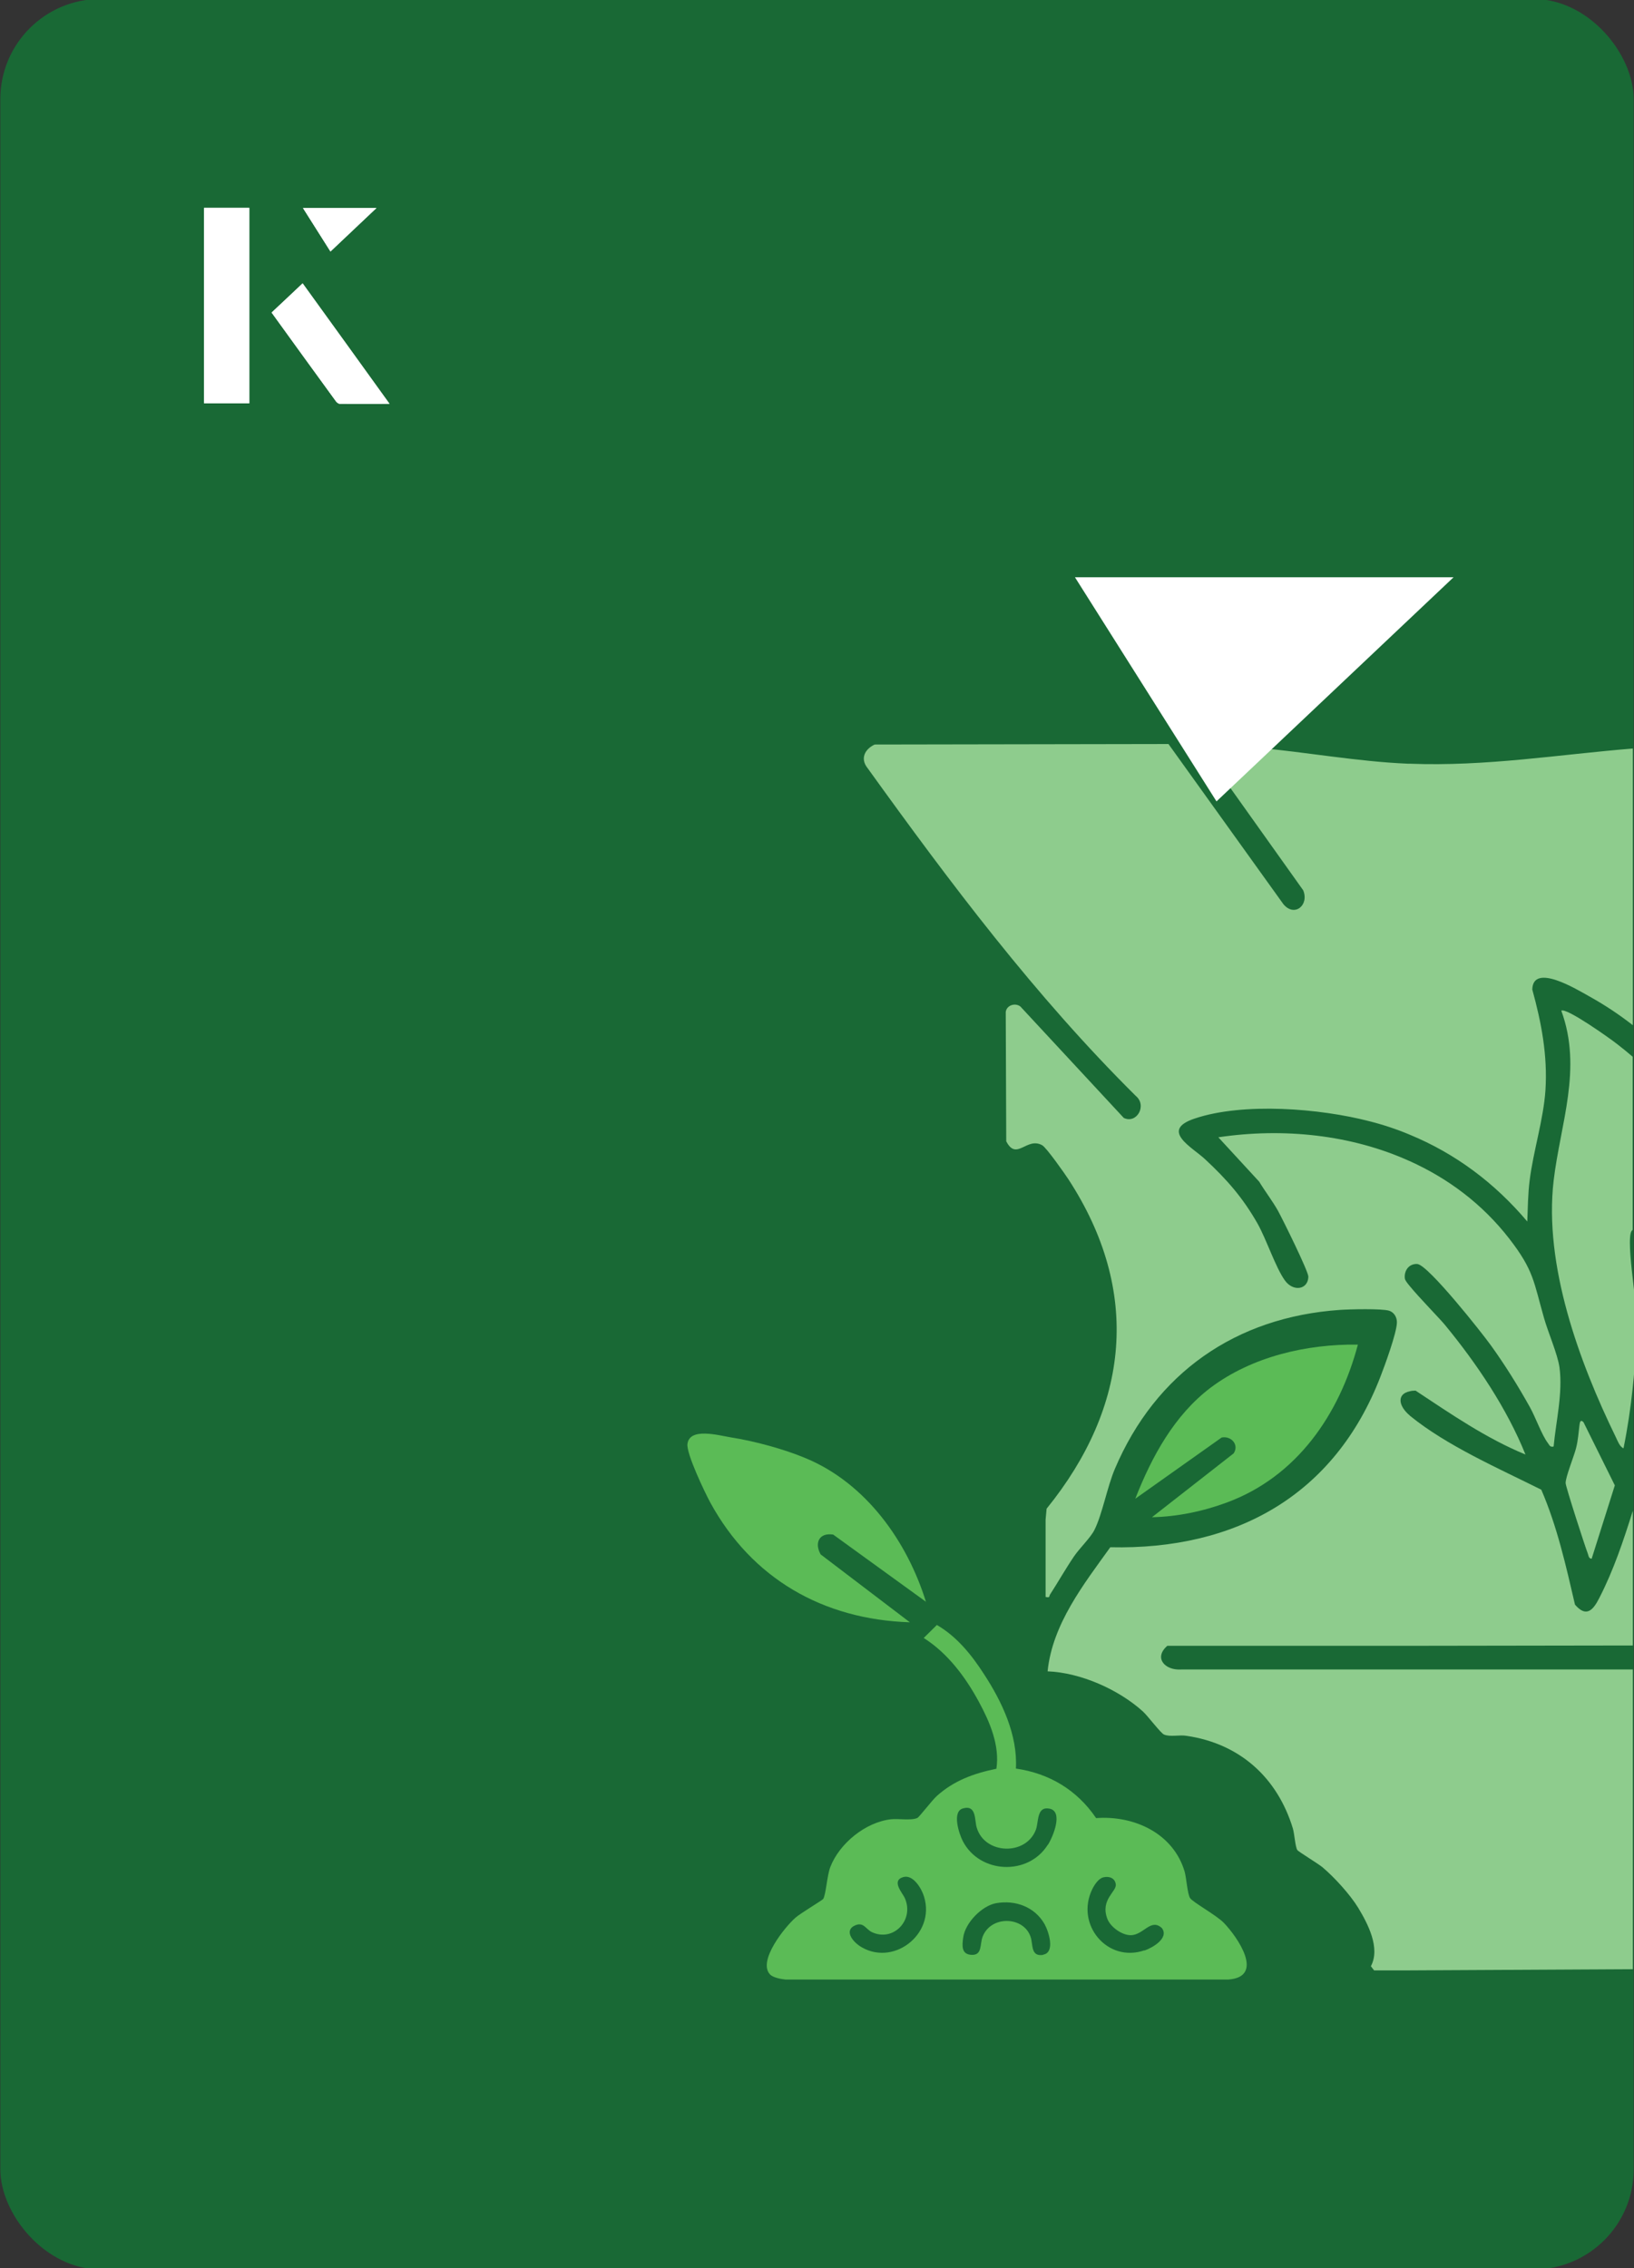 <?xml version="1.0" encoding="UTF-8"?>
<svg id="Layer_1" data-name="Layer 1" xmlns="http://www.w3.org/2000/svg" viewBox="0 0 98 136">
  <rect x="0" y="0" width="98" height="136" fill="#333333" stroke="none"/>
  <defs>
    <style>
      .cls-1 {
        fill: #8ecc8d;
      }

      .cls-2 {
        fill: #fff;
      }

      .cls-3 {
        fill: #5bbb56;
      }

      .cls-4 {
        fill: #196935;
      }
    </style>
  </defs>
  <rect class="cls-4" x=".02" y="-.07" width="97.96" height="136.13" rx="6" ry="6" transform="translate(98 136) rotate(-180)"/>
  <path class="cls-1" d="M95.3,59.73c.94.52,1.81,1.1,2.63,1.74v-16.59c-4.45.36-8.81,1.09-13.39.91h-.11c-3.06-.13-6.1-.7-9.15-.97-1.06-.09-2.17-.06-3.19-.24l.11.43,5.96,8.37c.37.9-.53,1.63-1.19.83l-6.89-9.6-17.62.03c-.6.28-.88.85-.43,1.41,4.96,6.89,10.05,13.67,16.09,19.66.69.57.06,1.69-.72,1.32l-6.2-6.68c-.3-.24-.83-.09-.88.33l.03,7.75c.62,1.21,1.23-.29,2.16.24.26.15,1.34,1.69,1.57,2.04,4.38,6.72,3.66,13.62-1.31,19.75l-.06.66v4.63c.29.06.19-.03.27-.15.49-.76.93-1.54,1.44-2.29.32-.47.98-1.11,1.21-1.56.48-.94.77-2.59,1.24-3.69,2.44-5.73,7.24-9.09,13.49-9.52.57-.04,2.51-.09,2.96.05.3.1.47.4.46.72-.02.63-.72,2.55-.99,3.24-2.75,7.11-8.67,10.39-16.2,10.22-1.6,2.23-3.47,4.6-3.76,7.44,1.99.08,4.26,1.09,5.72,2.41.32.3,1.05,1.28,1.26,1.38.38.16.94,0,1.37.08,3.18.47,5.43,2.5,6.36,5.55.1.34.14,1.1.27,1.3.06.09,1.26.82,1.51,1.03.72.61,1.65,1.63,2.14,2.43.58.96,1.34,2.41.76,3.5l.19.25h2.13s13.39-.07,13.39-.07v-17.97h-27.1c-.97.06-1.65-.7-.82-1.42h14.53s13.39-.02,13.39-.02v-8.08c-.56,1.79-1.16,3.58-2.01,5.23-.36.71-.77,1.21-1.46.4-.54-2.33-1.07-4.69-2.02-6.89-2.54-1.27-5.66-2.63-7.86-4.42,0,0-.03-.02-.03-.03-.69-.58-.78-1.29,0-1.45.1-.03.21-.04.35-.04,2.12,1.4,4.23,2.86,6.59,3.83-1.11-2.76-2.92-5.45-4.82-7.76-.3-.37-1.55-1.64-2.12-2.34-.17-.2-.27-.35-.29-.43-.05-.31.07-.61.29-.77.13-.09.29-.14.47-.12.68.11,3.84,4.1,4.4,4.88.83,1.15,1.64,2.45,2.33,3.69.35.62.71,1.67,1.09,2.17.1.14.13.25.34.2.14-1.52.56-3.21.35-4.75-.11-.78-.68-2.09-.92-2.93-.63-2.2-.61-2.87-2.09-4.78-1.62-2.09-3.68-3.62-5.97-4.65-3.51-1.59-7.59-2.01-11.48-1.43l2.45,2.66c.35.58.8,1.16,1.13,1.75.28.51,1.82,3.62,1.82,3.95-.02.78-.91.92-1.41.22-.56-.78-1.1-2.45-1.64-3.41-.89-1.56-1.84-2.64-3.14-3.85-.75-.71-2.75-1.73-.64-2.44,2.93-.99,7.54-.61,10.5.16.83.21,1.64.48,2.4.8,2.74,1.13,5.1,2.89,7.06,5.21.03-.78.04-1.67.14-2.45.22-1.78.83-3.65.95-5.43.13-2.09-.24-4.03-.79-6.03.04-1.63,2.71.02,3.4.4Z"/>
  <path class="cls-3" d="M73.39,115.28c-.44-.45-1.84-1.22-2.01-1.47-.16-.22-.22-1.19-.33-1.59-.68-2.3-3.03-3.38-5.31-3.21-1.14-1.68-2.8-2.68-4.81-2.97.11-2.02-.84-4.02-1.92-5.67-.74-1.15-1.62-2.24-2.82-2.94l-.79.78c1.44.91,2.51,2.35,3.31,3.83.65,1.2,1.26,2.61,1.05,4.01-1.36.28-2.55.71-3.58,1.64-.28.25-1.03,1.24-1.16,1.31-.36.17-1.13.03-1.58.08-1.52.17-3.09,1.44-3.64,2.86-.2.51-.26,1.65-.43,1.92-.06.08-1.38.87-1.66,1.12-.64.56-2.28,2.6-1.53,3.4.19.2.66.28.93.31h26.56c2.21-.16.55-2.55-.27-3.4ZM51.51,116.64c-.42-.29-.87-.92-.22-1.2.51-.22.64.24,1.01.41,1.29.6,2.56-.74,1.96-2.06-.14-.3-.81-1.02-.1-1.24.6-.19,1.12.69,1.26,1.17.71,2.28-1.93,4.29-3.92,2.92ZM62.57,117.21c-.77.13-.6-.63-.76-1.08-.41-1.24-2.39-1.3-2.88,0-.17.45-.01,1.11-.66,1.08-.62-.03-.57-.55-.5-1.05.12-.87,1.12-1.9,1.98-2.05,1.15-.2,2.31.22,2.9,1.26.25.45.65,1.7-.09,1.83ZM62.84,110.61c-1.17,1.87-4.07,1.74-5.09-.21-.23-.44-.67-1.78,0-1.97.83-.24.69.71.83,1.15.48,1.62,2.96,1.7,3.55.12.17-.47.04-1.4.8-1.26.87.15.22,1.7-.08,2.17ZM68.63,116.94c-2.22.76-4.15-1.56-3.12-3.67.13-.26.37-.64.67-.71.34-.08.69.04.74.42.06.44-.94.91-.51,2.06.18.49.87.99,1.4.99.78,0,1.21-1.05,1.88-.42.43.6-.56,1.17-1.05,1.34Z"/>
  <path class="cls-3" d="M81.44,80.62c-1.11,4.19-3.66,7.91-7.84,9.46-1.42.53-2.99.86-4.51.89l4.9-3.83c.34-.52-.15-1.06-.72-.95l-5.18,3.67c.98-2.51,2.34-5.01,4.52-6.66,2.48-1.86,5.75-2.62,8.83-2.58Z"/>
  <path class="cls-3" d="M55.55,96.05l-5.58-4.04c-.84-.13-1.14.5-.75,1.19l5.35,4.07c-5.2-.17-9.47-2.61-11.97-7.18-.34-.63-1.44-2.93-1.37-3.51.12-1.01,1.86-.52,2.59-.4,1.41.22,3.19.7,4.5,1.25,3.61,1.5,6.09,4.98,7.22,8.63Z"/>
  <path class="cls-1" d="M98.1,78.35c.06,1.6,0,3.25-.18,4.89-.13,1.22-.31,2.43-.55,3.6-.24-.11-.35-.45-.46-.67-2.2-4.51-4.32-10.3-3.73-15.38.4-3.39,1.74-6.71.46-10.19.29-.21,2.96,1.69,3.36,2.01.31.24.62.49.92.75v10.38s-.04.03-.06.06c-.2.28-.08,1.64.06,2.82.08.74.17,1.42.18,1.74Z"/>
  <path class="cls-1" d="M94.97,85.27l1.88,3.79-1.39,4.4c-.19-.02-.18-.18-.23-.31-.17-.43-1.32-3.99-1.33-4.22-.02-.34.51-1.63.63-2.12s.14-.89.2-1.36c.02-.16.05-.37.24-.18Z"/>
  <g>
    <g>
      <path class="cls-2" d="M14.95,12.46h-2.71v11.72h2.71v-11.72ZM16.29,18.74c1.29,1.79,2.57,3.55,3.85,5.31.05.07.15.15.23.16.97.01,1.93,0,2.99,0-1.78-2.47-3.48-4.83-5.21-7.22-.66.62-1.25,1.18-1.86,1.75ZM19.82,15.08c.84-.79,1.78-1.69,2.76-2.61h-4.41c.53.84,1.09,1.72,1.65,2.61Z"/>
      <path class="cls-2" d="M14.95,12.46v11.72h-2.71v-11.72h2.71Z"/>
      <path class="cls-2" d="M16.29,18.74c.61-.57,1.21-1.13,1.86-1.75,1.73,2.39,3.43,4.75,5.21,7.22-1.06,0-2.03,0-2.99,0-.08,0-.18-.08-.23-.16-1.28-1.76-2.56-3.52-3.85-5.31Z"/>
      <polygon class="cls-2" points="19.82 15.08 18.17 12.47 22.58 12.47 19.82 15.08"/>
    </g>
    <path class="cls-2" d="M72.96,48.05c-2.89-4.58-5.76-9.12-8.49-13.44h22.71c-5.04,4.76-9.89,9.35-14.22,13.44Z"/>
  </g>
</svg>